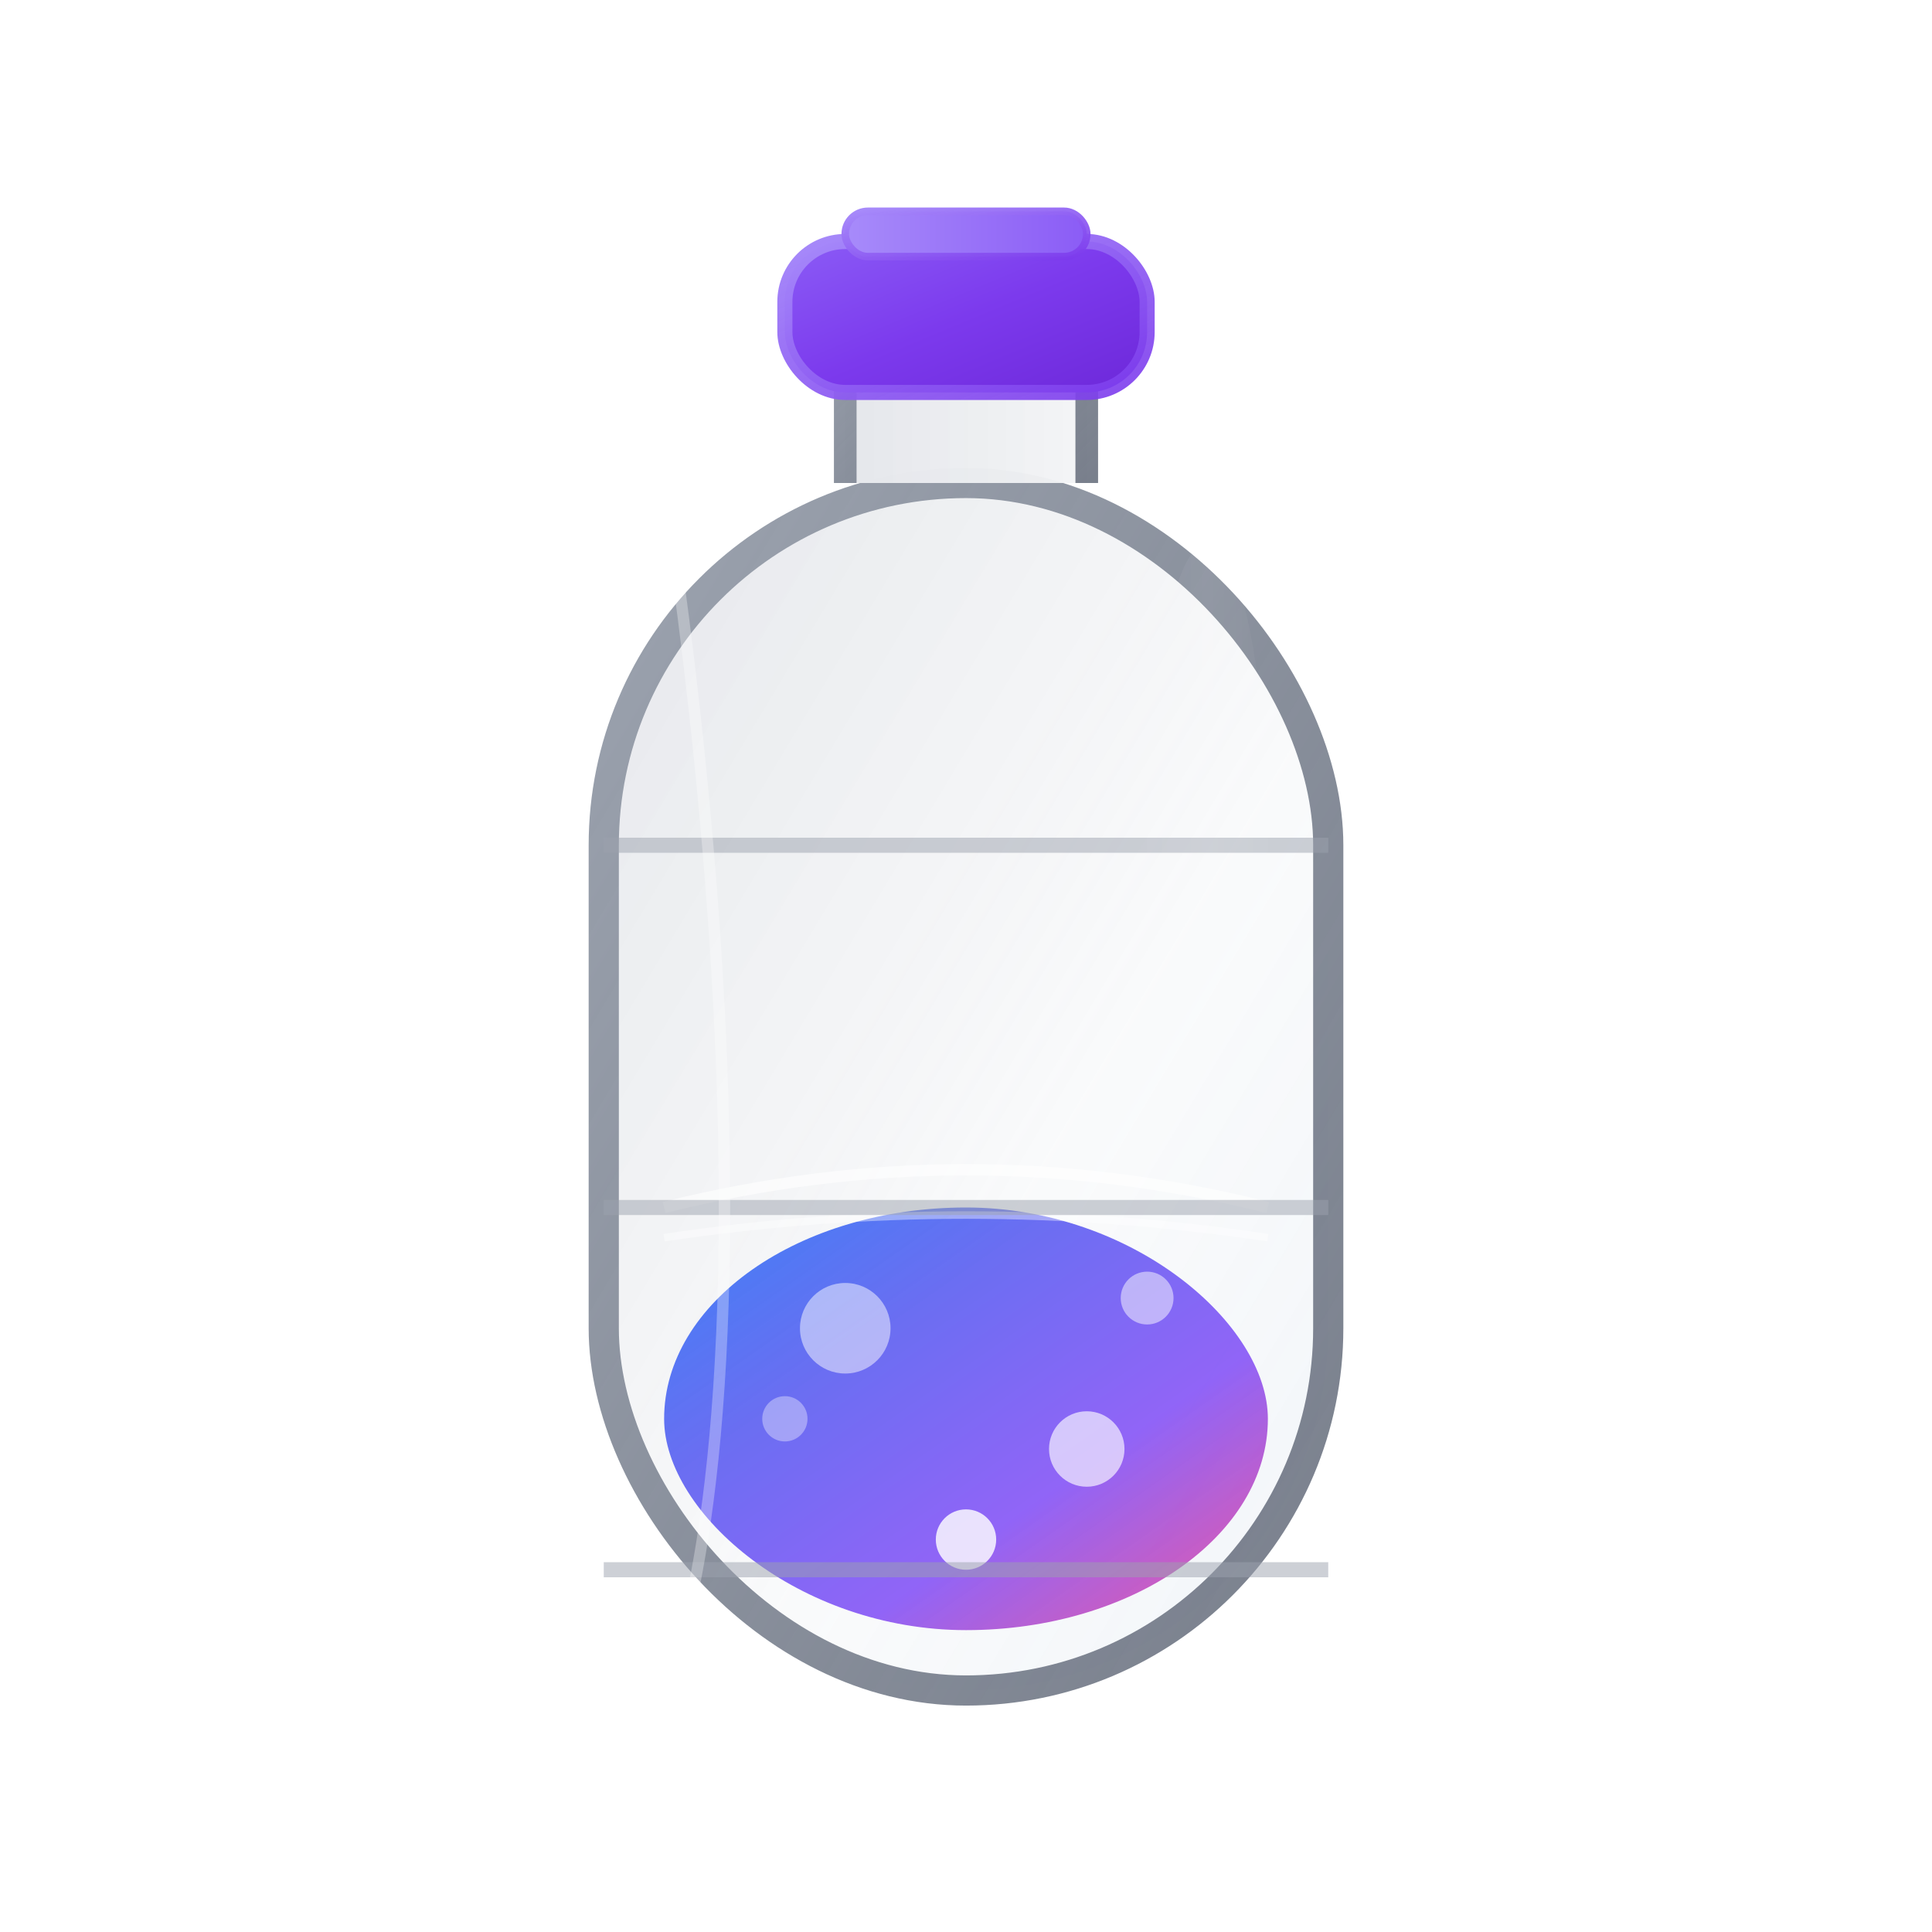 <svg width="512" height="512" viewBox="0 0 512 512" fill="none" xmlns="http://www.w3.org/2000/svg">
  <!-- 瓶身背景 - 高清晰度版本 -->
  <rect x="160" y="128" width="192" height="320" rx="96" ry="96" fill="url(#bottleGradient)" stroke="url(#strokeGradient)" stroke-width="8"/>
  
  <!-- 瓶颈 -->
  <path d="M224 128 L224 96 C224 78.3 238.3 64 256 64 C273.7 64 288 78.3 288 96 L288 128" fill="url(#neckGradient)" stroke="url(#strokeGradient)" stroke-width="6"/>
  
  <!-- 瓶口 - 高清晰度 -->
  <rect x="208" y="64" width="96" height="40" rx="16" fill="url(#capGradient)" stroke="url(#capStrokeGradient)" stroke-width="4"/>
  
  <!-- 瓶口顶部 -->
  <rect x="224" y="56" width="64" height="12" rx="6" fill="url(#capTopGradient)" stroke="url(#capStrokeGradient)" stroke-width="2"/>
  
  <!-- 时间流动效果 - 液体 (高清晰度) -->
  <rect x="176" y="320" width="160" height="112" rx="80" ry="80" fill="url(#liquidGradient)" filter="url(#liquidBlur)"/>
  
  <!-- 液体表面波纹 -->
  <path d="M176 320 Q256 300 336 320" stroke="#FFFFFF" stroke-width="3" opacity="0.6"/>
  <path d="M176 328 Q256 316 336 328" stroke="#FFFFFF" stroke-width="2" opacity="0.4"/>
  
  <!-- 时间粒子 (更大、更明显) -->
  <circle cx="224" cy="352" r="12" fill="#FFFFFF" opacity="0.7" filter="url(#glowEffect)"/>
  <circle cx="288" cy="384" r="10" fill="#FFFFFF" opacity="0.8" filter="url(#glowEffect)"/>
  <circle cx="256" cy="408" r="8" fill="#FFFFFF" opacity="0.9" filter="url(#glowEffect)"/>
  <circle cx="208" cy="376" r="6" fill="#FFFFFF" opacity="0.6" filter="url(#glowEffect)"/>
  <circle cx="304" cy="344" r="7" fill="#FFFFFF" opacity="0.7" filter="url(#glowEffect)"/>
  
  <!-- 刻度线 (高清晰) -->
  <line x1="160" y1="224" x2="352" y2="224" stroke="#9CA3AF" stroke-width="4" opacity="0.5"/>
  <line x1="160" y1="320" x2="352" y2="320" stroke="#9CA3AF" stroke-width="4" opacity="0.5"/>
  <line x1="160" y1="416" x2="352" y2="416" stroke="#9CA3AF" stroke-width="4" opacity="0.5"/>
  
  <!-- 高光效果 -->
  <path d="M176 128 C176 128 192 224 192 320 C192 416 176 448 176 448" stroke="#FFFFFF" stroke-width="3" opacity="0.3"/>
  
  <!-- 瓶身反光 -->
  <ellipse cx="320" cy="224" rx="16" ry="80" fill="url(#reflectionGradient)" opacity="0.2"/>
  
  <!-- 滤镜和渐变定义 -->
  <defs>
    <!-- 瓶身渐变 - 高清晰度 -->
    <linearGradient id="bottleGradient" x1="0%" y1="0%" x2="100%" y2="100%">
      <stop offset="0%" style="stop-color:#E5E7EB;stop-opacity:1" />
      <stop offset="40%" style="stop-color:#F3F4F6;stop-opacity:0.95" />
      <stop offset="60%" style="stop-color:#F9FAFB;stop-opacity:0.9" />
      <stop offset="100%" style="stop-color:#F1F5F9;stop-opacity:0.95" />
    </linearGradient>
    
    <!-- 瓶颈渐变 -->
    <linearGradient id="neckGradient" x1="0%" y1="0%" x2="100%" y2="0%">
      <stop offset="0%" style="stop-color:#E5E7EB;stop-opacity:1" />
      <stop offset="100%" style="stop-color:#F3F4F6;stop-opacity:0.95" />
    </linearGradient>
    
    <!-- 边框渐变 - 高清晰度 -->
    <linearGradient id="strokeGradient" x1="0%" y1="0%" x2="100%" y2="100%">
      <stop offset="0%" style="stop-color:#9CA3AF;stop-opacity:1" />
      <stop offset="100%" style="stop-color:#6B7280;stop-opacity:0.9" />
    </linearGradient>
    
    <!-- 瓶盖边框 -->
    <linearGradient id="capStrokeGradient" x1="0%" y1="0%" x2="100%" y2="100%">
      <stop offset="0%" style="stop-color:#A78BFA;stop-opacity:1" />
      <stop offset="100%" style="stop-color:#7C3AED;stop-opacity:0.9" />
    </linearGradient>
    
    <!-- 瓶盖渐变 - 高清晰度 -->
    <linearGradient id="capGradient" x1="0%" y1="0%" x2="100%" y2="100%">
      <stop offset="0%" style="stop-color:#8B5CF6;stop-opacity:1" />
      <stop offset="50%" style="stop-color:#7C3AED;stop-opacity:1" />
      <stop offset="100%" style="stop-color:#6D28D9;stop-opacity:1" />
    </linearGradient>
    
    <!-- 瓶盖顶部渐变 -->
    <linearGradient id="capTopGradient" x1="0%" y1="0%" x2="100%" y2="0%">
      <stop offset="0%" style="stop-color:#A78BFA;stop-opacity:1" />
      <stop offset="100%" style="stop-color:#8B5CF6;stop-opacity:1" />
    </linearGradient>
    
    <!-- 液体渐变 - 高清晰度 -->
    <linearGradient id="liquidGradient" x1="0%" y1="0%" x2="100%" y2="100%">
      <stop offset="0%" style="stop-color:#3B82F6;stop-opacity:1" />
      <stop offset="33%" style="stop-color:#6366F1;stop-opacity:0.95" />
      <stop offset="66%" style="stop-color:#8B5CF6;stop-opacity:0.95" />
      <stop offset="100%" style="stop-color:#EC4899;stop-opacity:0.9" />
    </linearGradient>
    
    <!-- 反光渐变 -->
    <linearGradient id="reflectionGradient" x1="0%" y1="0%" x2="100%" y2="0%">
      <stop offset="0%" style="stop-color:#FFFFFF;stop-opacity:0.1" />
      <stop offset="50%" style="stop-color:#FFFFFF;stop-opacity:0.3" />
      <stop offset="100%" style="stop-color:#FFFFFF;stop-opacity:0.1" />
    </linearGradient>
    
    <!-- 液体模糊效果 -->
    <filter id="liquidBlur" x="-10%" y="-10%" width="120%" height="120%">
      <feGaussianBlur in="SourceGraphic" stdDeviation="2" />
    </filter>
    
    <!-- 发光效果 -->
    <filter id="glowEffect" x="-50%" y="-50%" width="200%" height="200%">
      <feGaussianBlur in="SourceGraphic" stdDeviation="3" />
    </filter>
  </defs>
</svg> 